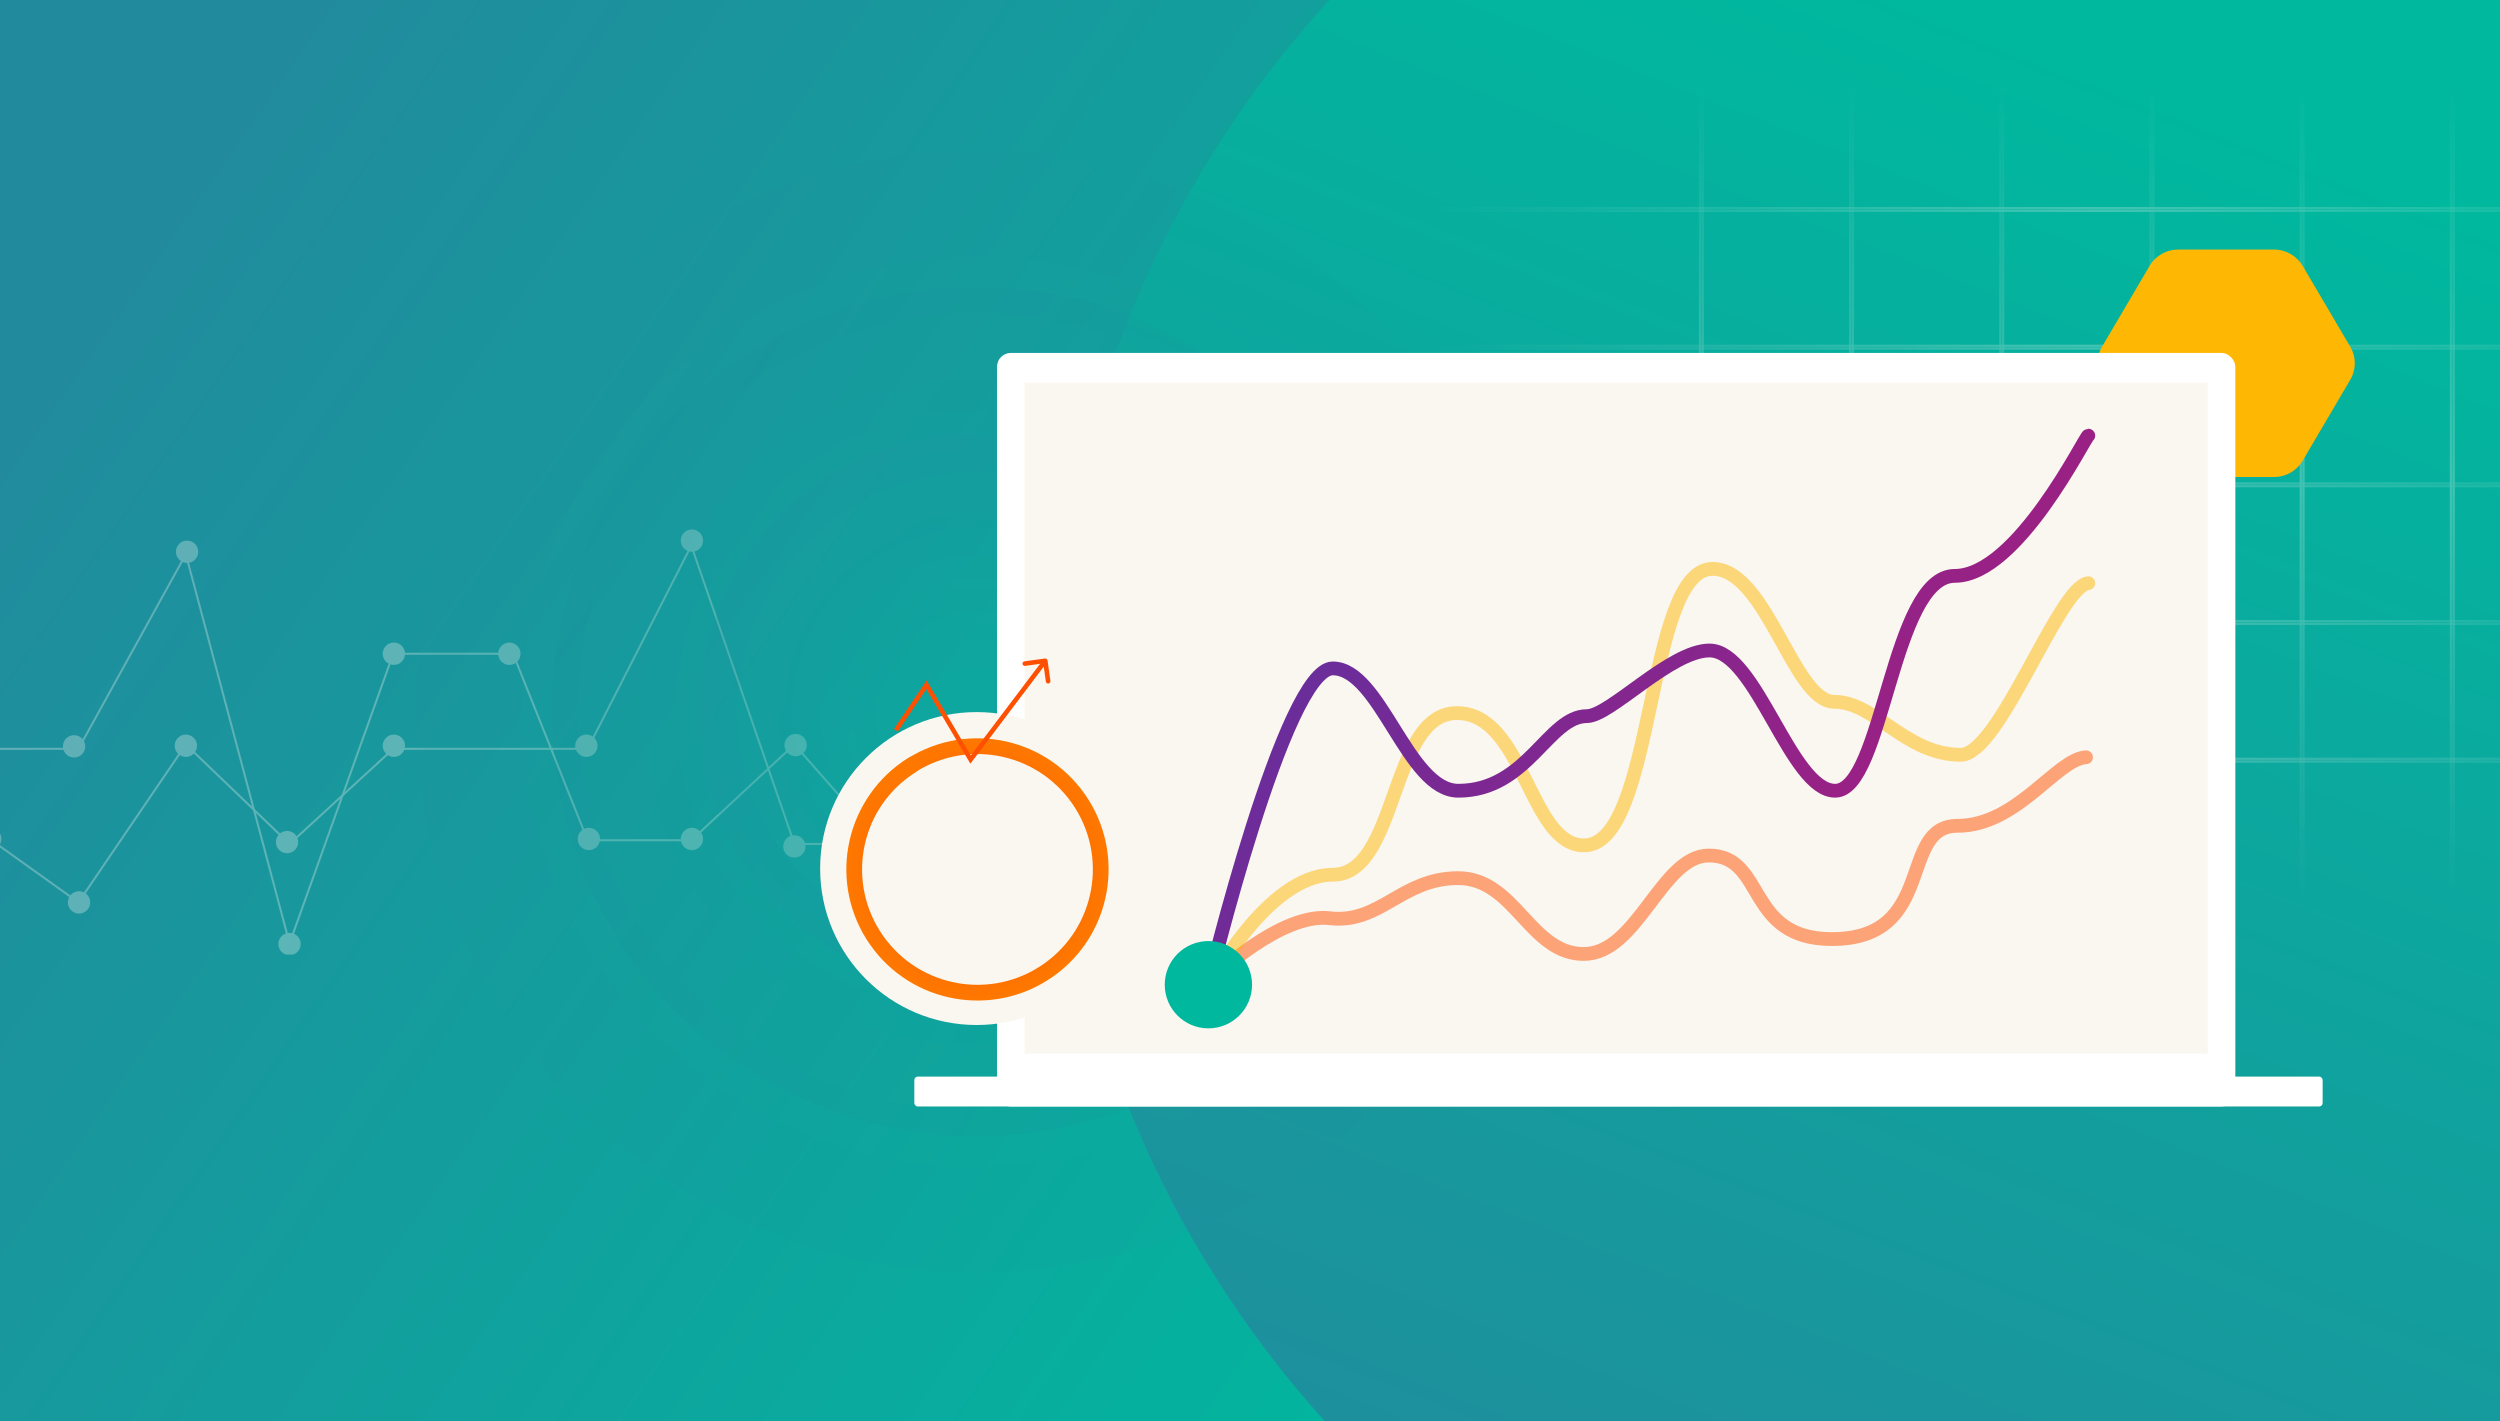 <svg width="475" height="270" viewBox="0 0 475 270" fill="none" xmlns="http://www.w3.org/2000/svg">
<g clip-path="url(#clip0_0:673)">
<rect width="475" height="270" fill="url(#paint0_linear_0:673)"/>
<path d="M601.625 135.5C601.625 24.594 511.718 -65.313 400.813 -65.313C289.907 -65.313 200 24.594 200 135.5C200 246.406 289.907 336.312 400.813 336.312C511.718 336.312 601.625 246.406 601.625 135.5Z" fill="url(#paint1_linear_0:673)"/>
<g filter="url(#filter0_d_0:673)">
<g opacity="0.25">
<rect x="462.624" y="9.218" width="0.515" height="154.604" stroke="url(#paint2_linear_0:673)" stroke-width="0.437"/>
<rect x="434.088" y="9.218" width="0.515" height="154.604" stroke="url(#paint3_linear_0:673)" stroke-width="0.437"/>
<rect x="405.553" y="9.218" width="0.515" height="154.604" stroke="url(#paint4_linear_0:673)" stroke-width="0.437"/>
<rect x="377.018" y="9.218" width="0.515" height="154.604" stroke="url(#paint5_linear_0:673)" stroke-width="0.437"/>
<rect x="348.483" y="9.218" width="0.515" height="154.604" stroke="url(#paint6_linear_0:673)" stroke-width="0.437"/>
<rect x="319.948" y="9.218" width="0.515" height="154.604" stroke="url(#paint7_linear_0:673)" stroke-width="0.437"/>
<rect x="269.536" y="85.312" width="249.246" height="0.515" stroke="url(#paint8_linear_0:673)" stroke-width="0.437"/>
<rect x="269.536" y="111.469" width="249.246" height="0.515" stroke="url(#paint9_linear_0:673)" stroke-width="0.437"/>
<rect x="269.536" y="32.998" width="249.246" height="0.515" stroke="url(#paint10_linear_0:673)" stroke-width="0.437"/>
<rect x="269.536" y="137.626" width="249.246" height="0.515" stroke="url(#paint11_linear_0:673)" stroke-width="0.437"/>
<rect x="269.536" y="59.155" width="249.246" height="0.515" stroke="url(#paint12_linear_0:673)" stroke-width="0.437"/>
</g>
</g>
<path fill-rule="evenodd" clip-rule="evenodd" d="M432.086 47.413H413.851C411.623 47.413 409.642 48.548 408.487 50.413L399.328 65.979C398.256 67.844 398.256 70.195 399.328 72.06L408.487 87.627C409.56 89.492 411.623 90.627 413.851 90.627H432.086C434.314 90.627 436.294 89.492 437.449 87.627L446.608 72.06C447.681 70.195 447.681 67.844 446.608 65.979L437.449 50.413C436.294 48.548 434.231 47.413 432.086 47.413Z" fill="#FEB804"/>
<g opacity="0.3">
<g clip-path="url(#clip1_0:673)">
<path d="M-1.618 159.642L14.9 171.453L35.311 141.454L55.014 160.351L74.716 142.281H111.644L131.347 103.661L150.932 160.351H168.275" stroke="#FAF7F1" stroke-width="0.387" stroke-miterlimit="10"/>
<path d="M-3.977 142.281H14.9L35.311 105.314L55.014 179.248L74.717 124.211H97.487L111.645 159.642H131.348L150.933 141.454L168.276 161.178L197.653 142.045" stroke="#FAF7F1" stroke-width="0.387" stroke-miterlimit="10"/>
<path d="M14.074 143.934C15.247 143.934 16.198 142.983 16.198 141.809C16.198 140.634 15.247 139.683 14.074 139.683C12.902 139.683 11.951 140.634 11.951 141.809C11.951 142.983 12.902 143.934 14.074 143.934Z" fill="#FAF7F1"/>
<path d="M35.547 106.967C36.719 106.967 37.67 106.016 37.67 104.842C37.67 103.667 36.719 102.716 35.547 102.716C34.374 102.716 33.423 103.667 33.423 104.842C33.423 106.016 34.374 106.967 35.547 106.967Z" fill="#FAF7F1"/>
<path d="M55.013 181.492C56.186 181.492 57.137 180.54 57.137 179.366C57.137 178.192 56.186 177.24 55.013 177.24C53.84 177.24 52.889 178.192 52.889 179.366C52.889 180.54 53.84 181.492 55.013 181.492Z" fill="#FAF7F1"/>
<path d="M74.835 126.337C76.007 126.337 76.958 125.385 76.958 124.211C76.958 123.037 76.007 122.085 74.835 122.085C73.662 122.085 72.711 123.037 72.711 124.211C72.711 125.385 73.662 126.337 74.835 126.337Z" fill="#FAF7F1"/>
<path d="M96.779 126.337C97.952 126.337 98.903 125.385 98.903 124.211C98.903 123.037 97.952 122.085 96.779 122.085C95.606 122.085 94.655 123.037 94.655 124.211C94.655 125.385 95.606 126.337 96.779 126.337Z" fill="#FAF7F1"/>
<path d="M111.88 161.532C113.053 161.532 114.004 160.58 114.004 159.406C114.004 158.232 113.053 157.28 111.88 157.28C110.707 157.28 109.756 158.232 109.756 159.406C109.756 160.58 110.707 161.532 111.88 161.532Z" fill="#FAF7F1"/>
<path d="M131.466 161.532C132.639 161.532 133.59 160.58 133.59 159.406C133.59 158.232 132.639 157.28 131.466 157.28C130.293 157.28 129.342 158.232 129.342 159.406C129.342 160.58 130.293 161.532 131.466 161.532Z" fill="#FAF7F1"/>
<path d="M151.168 143.698C152.341 143.698 153.292 142.746 153.292 141.572C153.292 140.398 152.341 139.446 151.168 139.446C149.995 139.446 149.044 140.398 149.044 141.572C149.044 142.746 149.995 143.698 151.168 143.698Z" fill="#FAF7F1"/>
<path d="M168.511 162.713C169.684 162.713 170.635 161.761 170.635 160.587C170.635 159.413 169.684 158.461 168.511 158.461C167.338 158.461 166.388 159.413 166.388 160.587C166.388 161.761 167.338 162.713 168.511 162.713Z" fill="#FAF7F1"/>
<path d="M197.55 144.14C198.723 144.14 199.674 143.188 199.674 142.014C199.674 140.84 198.723 139.888 197.55 139.888C196.378 139.888 195.427 140.84 195.427 142.014C195.427 143.188 196.378 144.14 197.55 144.14Z" fill="#FAF7F1"/>
<path d="M150.932 162.949C152.105 162.949 153.056 161.998 153.056 160.823C153.056 159.649 152.105 158.698 150.932 158.698C149.76 158.698 148.809 159.649 148.809 160.823C148.809 161.998 149.76 162.949 150.932 162.949Z" fill="#FAF7F1"/>
<path d="M131.466 104.842C132.639 104.842 133.59 103.89 133.59 102.716C133.59 101.542 132.639 100.59 131.466 100.59C130.293 100.59 129.342 101.542 129.342 102.716C129.342 103.89 130.293 104.842 131.466 104.842Z" fill="#FAF7F1"/>
<path d="M111.409 143.816C112.582 143.816 113.533 142.864 113.533 141.69C113.533 140.516 112.582 139.564 111.409 139.564C110.236 139.564 109.285 140.516 109.285 141.69C109.285 142.864 110.236 143.816 111.409 143.816Z" fill="#FAF7F1"/>
<path d="M35.311 143.816C36.484 143.816 37.435 142.864 37.435 141.69C37.435 140.516 36.484 139.564 35.311 139.564C34.138 139.564 33.187 140.516 33.187 141.69C33.187 142.864 34.138 143.816 35.311 143.816Z" fill="#FAF7F1"/>
<path d="M74.835 143.816C76.007 143.816 76.958 142.864 76.958 141.69C76.958 140.516 76.007 139.564 74.835 139.564C73.662 139.564 72.711 140.516 72.711 141.69C72.711 142.864 73.662 143.816 74.835 143.816Z" fill="#FAF7F1"/>
<path d="M15.017 173.579C16.19 173.579 17.141 172.627 17.141 171.453C17.141 170.279 16.19 169.327 15.017 169.327C13.844 169.327 12.894 170.279 12.894 171.453C12.894 172.627 13.844 173.579 15.017 173.579Z" fill="#FAF7F1"/>
<path d="M-1.853 161.532C-0.68 161.532 0.27 160.58 0.27 159.406C0.27 158.232 -0.68 157.28 -1.853 157.28C-3.026 157.28 -3.977 158.232 -3.977 159.406C-3.977 160.58 -3.026 161.532 -1.853 161.532Z" fill="#FAF7F1"/>
<path d="M54.541 162.122C55.714 162.122 56.665 161.171 56.665 159.997C56.665 158.822 55.714 157.871 54.541 157.871C53.368 157.871 52.418 158.822 52.418 159.997C52.418 161.171 53.368 162.122 54.541 162.122Z" fill="#FAF7F1"/>
</g>
</g>
<g opacity="0.6">
<g opacity="0.1">
<circle cx="185.585" cy="135.228" r="106.585" fill="url(#paint13_radial_0:673)" style="mix-blend-mode:color-burn"/>
</g>
<g opacity="0.2">
<circle cx="185.585" cy="135.228" r="80.715" fill="url(#paint14_radial_0:673)" style="mix-blend-mode:color-burn"/>
</g>
<g opacity="0.25">
<circle cx="185.585" cy="135.228" r="52.775" fill="url(#paint15_radial_0:673)" style="mix-blend-mode:color-burn"/>
</g>
</g>
<rect x="189.436" y="67.055" width="235.278" height="143.175" rx="2.621" fill="white"/>
<rect x="173.722" y="204.556" width="267.579" height="5.675" rx="0.655" fill="white"/>
<rect x="194.675" y="72.73" width="224.802" height="127.46" fill="#FAF7F1"/>
<g filter="url(#filter1_d_0:673)">
<g filter="url(#filter2_d_0:673)">
<circle cx="185.553" cy="135.195" r="29.727" fill="#FAF7F1"/>
</g>
<g filter="url(#filter3_d_0:673)">
<path d="M165.313 149.652C157.421 138.381 160.16 122.847 171.431 114.956C182.701 107.064 198.235 109.803 206.127 121.074C214.018 132.344 211.279 147.878 200.009 155.77C188.738 163.661 173.205 160.922 165.313 149.652ZM203.678 122.788C196.733 112.87 183.063 110.46 173.145 117.405C163.227 124.349 160.817 138.019 167.762 147.937C174.706 157.855 188.376 160.265 198.294 153.321C208.212 146.376 210.623 132.706 203.678 122.788Z" fill="url(#paint16_angular_0:673)"/>
</g>
<path d="M164.69 125.062C163.948 124.698 163.638 123.8 164.045 123.082C166.137 119.39 169.138 116.293 172.762 114.086C173.467 113.656 174.375 113.938 174.761 114.668C175.147 115.397 174.866 116.298 174.164 116.733C171.094 118.637 168.541 121.271 166.735 124.4C166.322 125.115 165.431 125.425 164.69 125.062Z" fill="url(#paint17_linear_0:673)"/>
</g>
<path d="M230.468 185.786C230.468 185.786 243.319 173.369 252.622 174.46C262.279 175.593 266.256 166.847 277.049 166.847C287.842 166.847 290.682 181.255 300.907 181.255C311.132 181.255 315.677 162.549 324.671 162.549C335.559 162.549 331.583 178.424 348.056 178.424C368.139 178.424 360.554 156.905 371.915 156.905C383.276 156.905 390.731 144.224 396.341 143.881" stroke="#FE5000" stroke-opacity="0.5" stroke-width="2.619" stroke-linecap="round"/>
<path d="M229.595 187.532C229.595 187.532 240.718 166.199 253.219 166.199C265.719 166.199 264.032 135.486 276.808 135.486C289.583 135.486 290.561 160.621 300.958 160.621C314.584 160.621 312.618 108.087 325.38 108.087C335.666 108.087 340.721 133.346 348.514 133.346C356.307 133.346 362.007 143.41 372.54 143.41C379.926 143.41 391.15 111.376 396.778 110.803" stroke="#FEB804" stroke-opacity="0.5" stroke-width="2.619" stroke-linecap="round"/>
<path d="M229.595 187.095C229.595 187.095 244.128 126.995 253.219 126.995C262.31 126.995 267.424 150.241 277.083 150.241C290.23 150.241 294.129 136.066 301.515 136.066C305.904 136.066 317.425 123.593 324.811 123.593C333.69 123.593 340.228 150.241 348.676 150.241C357.799 150.241 359.471 109.418 371.403 109.418C383.335 109.418 396.242 82.77 396.778 82.77" stroke="url(#paint18_linear_0:673)" stroke-width="2.619" stroke-linecap="round"/>
<circle cx="229.595" cy="187.095" r="8.294" fill="#00B89E"/>
<path d="M176.025 130.113L176.4 129.891L176.048 129.295L175.662 129.87L176.025 130.113ZM184.417 144.317L184.041 144.539L184.372 145.1L184.765 144.581L184.417 144.317ZM199.035 125.487C199.002 125.249 198.782 125.082 198.543 125.115L194.652 125.656C194.413 125.69 194.246 125.91 194.28 126.149C194.313 126.388 194.533 126.554 194.772 126.521L198.231 126.04L198.712 129.499C198.745 129.738 198.966 129.904 199.204 129.871C199.443 129.838 199.61 129.617 199.577 129.379L199.035 125.487ZM170.592 138.981L176.387 130.357L175.662 129.87L169.868 138.494L170.592 138.981ZM175.649 130.335L184.041 144.539L184.792 144.095L176.4 129.891L175.649 130.335ZM184.765 144.581L198.951 125.811L198.255 125.284L184.068 144.054L184.765 144.581Z" fill="#FE5000"/>
</g>
<defs>
<filter id="filter0_d_0:673" x="261.897" y="5.071" width="270.635" height="175.993" filterUnits="userSpaceOnUse" color-interpolation-filters="sRGB">
<feFlood flood-opacity="0" result="BackgroundImageFix"/>
<feColorMatrix in="SourceAlpha" type="matrix" values="0 0 0 0 0 0 0 0 0 0 0 0 0 0 0 0 0 0 127 0" result="hardAlpha"/>
<feOffset dx="3.056" dy="6.548"/>
<feGaussianBlur stdDeviation="5.238"/>
<feColorMatrix type="matrix" values="0 0 0 0 0 0 0 0 0 0 0 0 0 0 0 0 0 0 0.15 0"/>
<feBlend mode="normal" in2="BackgroundImageFix" result="effect1_dropShadow_0:673"/>
<feBlend mode="normal" in="SourceGraphic" in2="effect1_dropShadow_0:673" result="shape"/>
</filter>
<filter id="filter1_d_0:673" x="101.14" y="80.611" width="168.825" height="168.825" filterUnits="userSpaceOnUse" color-interpolation-filters="sRGB">
<feFlood flood-opacity="0" result="BackgroundImageFix"/>
<feColorMatrix in="SourceAlpha" type="matrix" values="0 0 0 0 0 0 0 0 0 0 0 0 0 0 0 0 0 0 127 0" result="hardAlpha"/>
<feOffset dy="29.828"/>
<feGaussianBlur stdDeviation="27.343"/>
<feColorMatrix type="matrix" values="0 0 0 0 0 0 0 0 0 0 0 0 0 0 0 0 0 0 0.25 0"/>
<feBlend mode="normal" in2="BackgroundImageFix" result="effect1_dropShadow_0:673"/>
<feBlend mode="normal" in="SourceGraphic" in2="effect1_dropShadow_0:673" result="shape"/>
</filter>
<filter id="filter2_d_0:673" x="130.969" y="80.611" width="109.168" height="109.168" filterUnits="userSpaceOnUse" color-interpolation-filters="sRGB">
<feFlood flood-opacity="0" result="BackgroundImageFix"/>
<feColorMatrix in="SourceAlpha" type="matrix" values="0 0 0 0 0 0 0 0 0 0 0 0 0 0 0 0 0 0 127 0" result="hardAlpha"/>
<feOffset/>
<feGaussianBlur stdDeviation="12.428"/>
<feColorMatrix type="matrix" values="0 0 0 0 0.4 0 0 0 0 0.18 0 0 0 0 0.612 0 0 0 0.2 0"/>
<feBlend mode="normal" in2="BackgroundImageFix" result="effect1_dropShadow_0:673"/>
<feBlend mode="normal" in="SourceGraphic" in2="effect1_dropShadow_0:673" result="shape"/>
</filter>
<filter id="filter3_d_0:673" x="150.329" y="99.972" width="70.781" height="70.781" filterUnits="userSpaceOnUse" color-interpolation-filters="sRGB">
<feFlood flood-opacity="0" result="BackgroundImageFix"/>
<feColorMatrix in="SourceAlpha" type="matrix" values="0 0 0 0 0 0 0 0 0 0 0 0 0 0 0 0 0 0 127 0" result="hardAlpha"/>
<feOffset/>
<feGaussianBlur stdDeviation="5.238"/>
<feColorMatrix type="matrix" values="0 0 0 0 0.239 0 0 0 0 0.149 0 0 0 0 0.354 0 0 0 0.05 0"/>
<feBlend mode="normal" in2="BackgroundImageFix" result="effect1_dropShadow_0:673"/>
<feBlend mode="normal" in="SourceGraphic" in2="effect1_dropShadow_0:673" result="shape"/>
</filter>
<linearGradient id="paint0_linear_0:673" x1="-205.88" y1="382.852" x2="74.784" y2="577.392" gradientUnits="userSpaceOnUse">
<stop stop-color="#218B9D"/>
<stop offset="1" stop-color="#00B89E"/>
</linearGradient>
<linearGradient id="paint1_linear_0:673" x1="769.492" y1="510.39" x2="889.312" y2="206.274" gradientUnits="userSpaceOnUse">
<stop stop-color="#218B9D"/>
<stop offset="1" stop-color="#00B89E"/>
</linearGradient>
<linearGradient id="paint2_linear_0:673" x1="462.881" y1="9" x2="462.881" y2="164.041" gradientUnits="userSpaceOnUse">
<stop stop-color="#FAF7F1" stop-opacity="0"/>
<stop offset="0.495" stop-color="#FAF7F1"/>
<stop offset="1" stop-color="#FAF7F1" stop-opacity="0"/>
</linearGradient>
<linearGradient id="paint3_linear_0:673" x1="434.346" y1="9" x2="434.346" y2="164.041" gradientUnits="userSpaceOnUse">
<stop stop-color="#FAF7F1" stop-opacity="0"/>
<stop offset="0.495" stop-color="#FAF7F1"/>
<stop offset="1" stop-color="#FAF7F1" stop-opacity="0"/>
</linearGradient>
<linearGradient id="paint4_linear_0:673" x1="405.811" y1="9" x2="405.811" y2="164.041" gradientUnits="userSpaceOnUse">
<stop stop-color="#FAF7F1" stop-opacity="0"/>
<stop offset="0.495" stop-color="#FAF7F1"/>
<stop offset="1" stop-color="#FAF7F1" stop-opacity="0"/>
</linearGradient>
<linearGradient id="paint5_linear_0:673" x1="377.275" y1="9" x2="377.275" y2="164.041" gradientUnits="userSpaceOnUse">
<stop stop-color="#FAF7F1" stop-opacity="0"/>
<stop offset="0.495" stop-color="#FAF7F1"/>
<stop offset="1" stop-color="#FAF7F1" stop-opacity="0"/>
</linearGradient>
<linearGradient id="paint6_linear_0:673" x1="348.74" y1="9" x2="348.74" y2="164.041" gradientUnits="userSpaceOnUse">
<stop stop-color="#FAF7F1" stop-opacity="0"/>
<stop offset="0.495" stop-color="#FAF7F1"/>
<stop offset="1" stop-color="#FAF7F1" stop-opacity="0"/>
</linearGradient>
<linearGradient id="paint7_linear_0:673" x1="320.205" y1="9" x2="320.205" y2="164.041" gradientUnits="userSpaceOnUse">
<stop stop-color="#FAF7F1" stop-opacity="0"/>
<stop offset="0.495" stop-color="#FAF7F1"/>
<stop offset="1" stop-color="#FAF7F1" stop-opacity="0"/>
</linearGradient>
<linearGradient id="paint8_linear_0:673" x1="269.318" y1="85.303" x2="519.145" y2="85.304" gradientUnits="userSpaceOnUse">
<stop stop-color="#FAF7F1" stop-opacity="0"/>
<stop offset="0.51" stop-color="#FAF7F1"/>
<stop offset="1" stop-color="#FAF7F1" stop-opacity="0"/>
</linearGradient>
<linearGradient id="paint9_linear_0:673" x1="269.318" y1="111.461" x2="519.145" y2="111.461" gradientUnits="userSpaceOnUse">
<stop stop-color="#FAF7F1" stop-opacity="0"/>
<stop offset="0.51" stop-color="#FAF7F1"/>
<stop offset="1" stop-color="#FAF7F1" stop-opacity="0"/>
</linearGradient>
<linearGradient id="paint10_linear_0:673" x1="269.318" y1="32.989" x2="519.145" y2="32.99" gradientUnits="userSpaceOnUse">
<stop stop-color="#FAF7F1" stop-opacity="0"/>
<stop offset="0.51" stop-color="#FAF7F1"/>
<stop offset="1" stop-color="#FAF7F1" stop-opacity="0"/>
</linearGradient>
<linearGradient id="paint11_linear_0:673" x1="269.318" y1="137.618" x2="519.145" y2="137.618" gradientUnits="userSpaceOnUse">
<stop stop-color="#FAF7F1" stop-opacity="0"/>
<stop offset="0.51" stop-color="#FAF7F1"/>
<stop offset="1" stop-color="#FAF7F1" stop-opacity="0"/>
</linearGradient>
<linearGradient id="paint12_linear_0:673" x1="269.318" y1="59.146" x2="519.145" y2="59.147" gradientUnits="userSpaceOnUse">
<stop stop-color="#FAF7F1" stop-opacity="0"/>
<stop offset="0.51" stop-color="#FAF7F1"/>
<stop offset="1" stop-color="#FAF7F1" stop-opacity="0"/>
</linearGradient>
<radialGradient id="paint13_radial_0:673" cx="0" cy="0" r="1" gradientUnits="userSpaceOnUse" gradientTransform="translate(185.585 135.228) rotate(90) scale(106.585)">
<stop stop-color="#04B49F"/>
<stop offset="1" stop-color="#228C9E"/>
</radialGradient>
<radialGradient id="paint14_radial_0:673" cx="0" cy="0" r="1" gradientUnits="userSpaceOnUse" gradientTransform="translate(185.585 135.228) rotate(90) scale(80.715)">
<stop stop-color="#04B49F"/>
<stop offset="1" stop-color="#228C9E"/>
</radialGradient>
<radialGradient id="paint15_radial_0:673" cx="0" cy="0" r="1" gradientUnits="userSpaceOnUse" gradientTransform="translate(185.585 135.228) rotate(90) scale(52.775)">
<stop stop-color="#04B49F"/>
<stop offset="1" stop-color="#228C9E"/>
</radialGradient>
<radialGradient id="paint16_angular_0:673" cx="0" cy="0" r="1" gradientUnits="userSpaceOnUse" gradientTransform="translate(185.72 135.363) rotate(-125) scale(24.912)">
<stop stop-color="#FE5000"/>
<stop offset="1" stop-color="#FE7800"/>
</radialGradient>
<linearGradient id="paint17_linear_0:673" x1="171.851" y1="115.556" x2="164.859" y2="123.135" gradientUnits="userSpaceOnUse">
<stop stop-color="#FE7800"/>
<stop offset="1" stop-color="#FE7800" stop-opacity="0"/>
</linearGradient>
<linearGradient id="paint18_linear_0:673" x1="183.513" y1="212.769" x2="365.803" y2="330.144" gradientUnits="userSpaceOnUse">
<stop stop-color="#662E9C"/>
<stop offset="1" stop-color="#CD146D"/>
</linearGradient>
<clipPath id="clip0_0:673">
<rect width="475" height="270" fill="white"/>
</clipPath>
<clipPath id="clip1_0:673">
<rect width="211.894" height="96.374" fill="white" transform="translate(-12 85)"/>
</clipPath>
</defs>
</svg>
